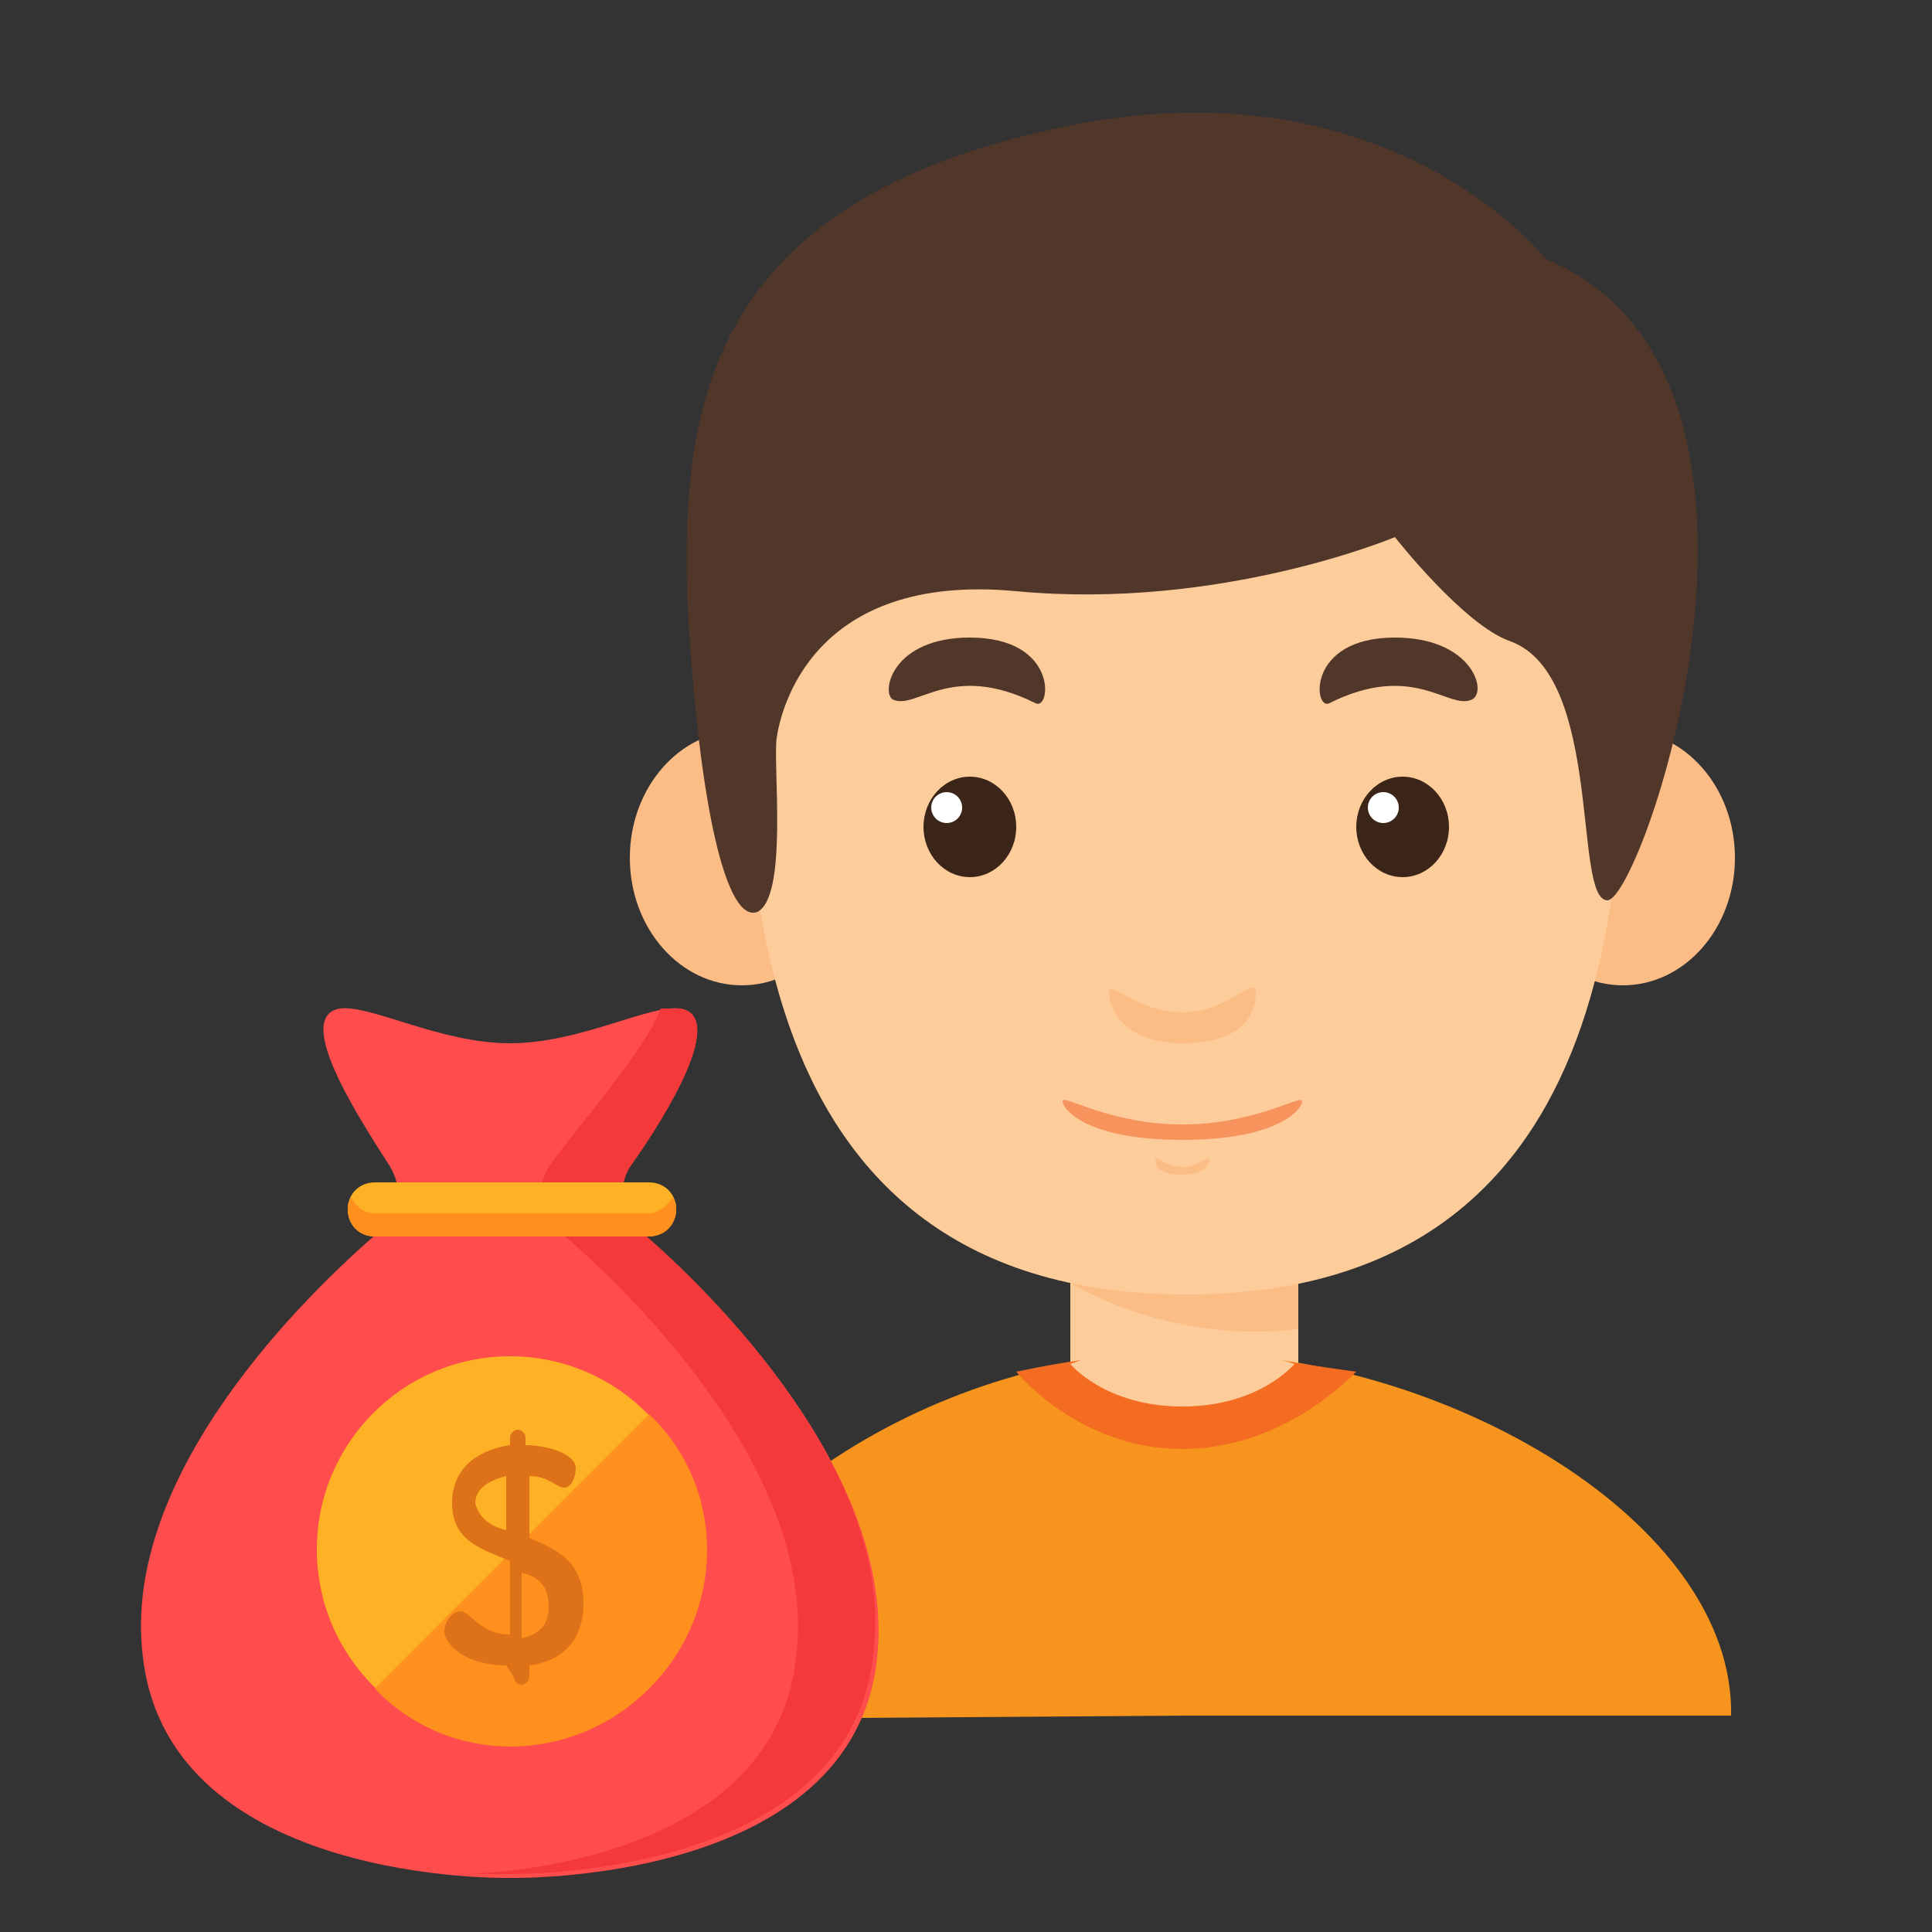 <?xml version="1.0" encoding="utf-8"?>
<!-- Generator: Adobe Illustrator 24.0.1, SVG Export Plug-In . SVG Version: 6.00 Build 0)  -->
<svg version="1.1" id="Layer_2_1_" xmlns="http://www.w3.org/2000/svg" xmlns:xlink="http://www.w3.org/1999/xlink" x="0px" y="0px"
	 viewBox="0 0 50 50" style="enable-background:new 0 0 50 50;" xml:space="preserve">
<rect x="0" y="0" width="50" height="50" fill="#333333" stroke="none"/>
<style type="text/css">
	.st0{fill:#FDCC9B;}
	.st1{fill:#FCBC85;}
	.st2{fill:#3B2519;}
	.st3{fill:#FFFFFF;}
	.st4{fill:#51362A;}
	.st5{fill:#F7945E;}
	.st6{fill:#F7941E;}
	.st7{fill:#F36C21;}
	.st8{fill:#FF4C4C;}
	.st9{fill:#F33939;}
	.st10{fill:#FFB125;}
	.st11{fill:#FF901D;}
	.st12{fill:#DD7219;}
</style>
<g>
	<g>
		<rect x="27.7" y="32.4" class="st0" width="5.9" height="6.6"/>
		<path class="st1" d="M27.7,33.2c0,0,2.5,1.6,5.9,1.2v-2h-5.9V33.2z"/>
		<ellipse class="st1" cx="19.2" cy="22.2" rx="2.9" ry="3.3"/>
		<ellipse class="st1" cx="42" cy="22.2" rx="2.9" ry="3.3"/>
		<path class="st0" d="M42,16c0-4.8-3.5-8.3-11.4-8.3S19.3,11.2,19.3,16s-0.8,17.5,11.4,17.5S42,20.8,42,16z"/>
		<g>
			<g>
				<ellipse class="st2" cx="25.1" cy="21.4" rx="1.2" ry="1.3"/>
				<circle class="st3" cx="24.5" cy="20.9" r="0.4"/>
			</g>
			<path class="st4" d="M23.1,18.1c0.6,0.3,1.5-1,3.7,0.1c0.4,0.2,0.6-1.7-1.7-1.7C23.1,16.5,22.8,17.9,23.1,18.1z"/>
			<g>
				<ellipse class="st2" cx="36.3" cy="21.4" rx="1.2" ry="1.3"/>
				<circle class="st3" cx="35.8" cy="20.9" r="0.4"/>
			</g>
			<path class="st4" d="M38.1,18.1c-0.6,0.3-1.5-1-3.7,0.1c-0.4,0.2-0.6-1.7,1.7-1.7C38.1,16.5,38.5,17.9,38.1,18.1z"/>
		</g>
		<path class="st1" d="M30.6,26.2c-1.2,0-1.9-0.9-1.9-0.5c0,0.4,0.4,1.3,1.9,1.3c1.6,0,1.9-0.8,1.9-1.3S31.8,26.2,30.6,26.2z"/>
		<path class="st1" d="M30.6,30.2c-0.4,0-0.7-0.3-0.7-0.2c0,0.2,0.1,0.4,0.7,0.4s0.7-0.3,0.7-0.4C31.3,29.9,31,30.2,30.6,30.2z"/>
		<path class="st5" d="M30.6,29.1c-1.9,0-3.1-0.8-3.1-0.6s0.6,1,3.1,1s3.1-0.8,3.1-1C33.7,28.3,32.5,29.1,30.6,29.1z"/>
	</g>
	<path class="st6" d="M30.6,35c-6.7,0-13.1,4.5-14.2,9.5l14.2-0.1h14.2C44.9,39.4,37.4,35,30.6,35z"/>
	<path class="st7" d="M30.6,35c-1.4,0-2.9,0.2-4.3,0.5c0,0,1.6,2,4.3,2c2.5,0,4.2-1.7,4.5-2C33.6,35.3,32.1,35,30.6,35z"/>
	<path class="st0" d="M27.7,35.3c0,0,0.9,1.1,2.9,1.1s2.9-1.1,2.9-1.1S30.5,34.2,27.7,35.3z"/>
	<path class="st4" d="M40,6.7c0,0-4.2-5.4-13-3.3c-8.8,2-9.4,7.3-9.2,12.4c0.3,5.1,1,8.1,1.8,7.8c0.8-0.4,0.4-3.8,0.5-4.5
		s0.9-4.3,6.2-3.8c5.3,0.5,9.8-1.4,9.8-1.4s1.8,2.3,3,2.7c2.4,0.9,1.6,6.7,2.5,6.7S47.2,9.7,40,6.7z"/>
</g>
<path class="st8" d="M16.5,31.8c-0.5-0.4-0.5-1.1-0.2-1.6c1-1.4,2.5-3.9,1.3-4.1C16.8,26,15,27,13.2,27s-3.6-1-4.4-0.9
	c-1.2,0.2,0.4,2.7,1.3,4.1c0.3,0.5,0.3,1.2-0.2,1.6c-2,1.7-6.8,6.4-6.2,11.1c0.7,5.9,9.5,5.7,9.5,5.7s8.9,0.2,9.5-5.7
	C23.2,38.2,18.5,33.5,16.5,31.8z"/>
<path class="st9" d="M16.5,31.8c-0.5-0.4-0.5-1.1-0.2-1.6c1-1.4,2.5-3.9,1.3-4.1c-0.2,0-0.3,0-0.5,0c-0.4,1.1-2.2,3.1-2.9,4.1
	c-0.3,0.5-0.3,1.2,0.2,1.6c2,1.7,6.8,6.4,6.2,11.1c-0.5,4.6-6.1,5.5-8.5,5.6c0.6,0,1,0,1,0s8.9,0.2,9.5-5.7
	C23.2,38.2,18.5,33.5,16.5,31.8z"/>
<g>
	<circle class="st10" cx="13.2" cy="40.1" r="5"/>
	<path class="st10" d="M16.8,32H9.7C9.3,32,9,31.7,9,31.3l0,0c0-0.4,0.3-0.7,0.7-0.7h7.1c0.4,0,0.7,0.3,0.7,0.7l0,0
		C17.5,31.7,17.1,32,16.8,32z"/>
</g>
<g>
	<path class="st11" d="M16.8,31.4H9.7c-0.3,0-0.5-0.2-0.6-0.4C9,31.1,9,31.2,9,31.3C9,31.7,9.3,32,9.7,32h7.1c0.4,0,0.7-0.3,0.7-0.7
		c0-0.1,0-0.2-0.1-0.3C17.3,31.2,17,31.4,16.8,31.4z"/>
	<path class="st11" d="M16.8,43.7c2-2,2-5.2,0-7.1l-7.1,7.1C11.6,45.7,14.8,45.7,16.8,43.7z"/>
</g>
<path class="st12" d="M13.1,43.1c-1,0-1.6-0.5-1.6-0.9c0-0.2,0.2-0.5,0.4-0.5c0.3,0,0.5,0.6,1.3,0.6v-1.9c-0.7-0.3-1.5-0.5-1.5-1.5
	c0-1,0.8-1.4,1.5-1.5v-0.2c0-0.1,0.1-0.2,0.2-0.2c0.1,0,0.2,0.1,0.2,0.2v0.2c0.5,0,1.3,0.2,1.3,0.6c0,0.2-0.1,0.5-0.3,0.5
	c-0.2,0-0.4-0.3-0.9-0.3v1.6c0.7,0.3,1.4,0.6,1.4,1.7c0,1-0.6,1.5-1.4,1.6v0.3c0,0.1-0.1,0.2-0.2,0.2c-0.1,0-0.2-0.1-0.2-0.2
	L13.1,43.1L13.1,43.1z M13.1,39.6v-1.4c-0.4,0.1-0.8,0.3-0.8,0.7C12.4,39.3,12.7,39.5,13.1,39.6z M13.5,40.7v1.7
	c0.4-0.1,0.7-0.3,0.7-0.8C14.2,41,13.9,40.8,13.5,40.7z"/>
</svg>
